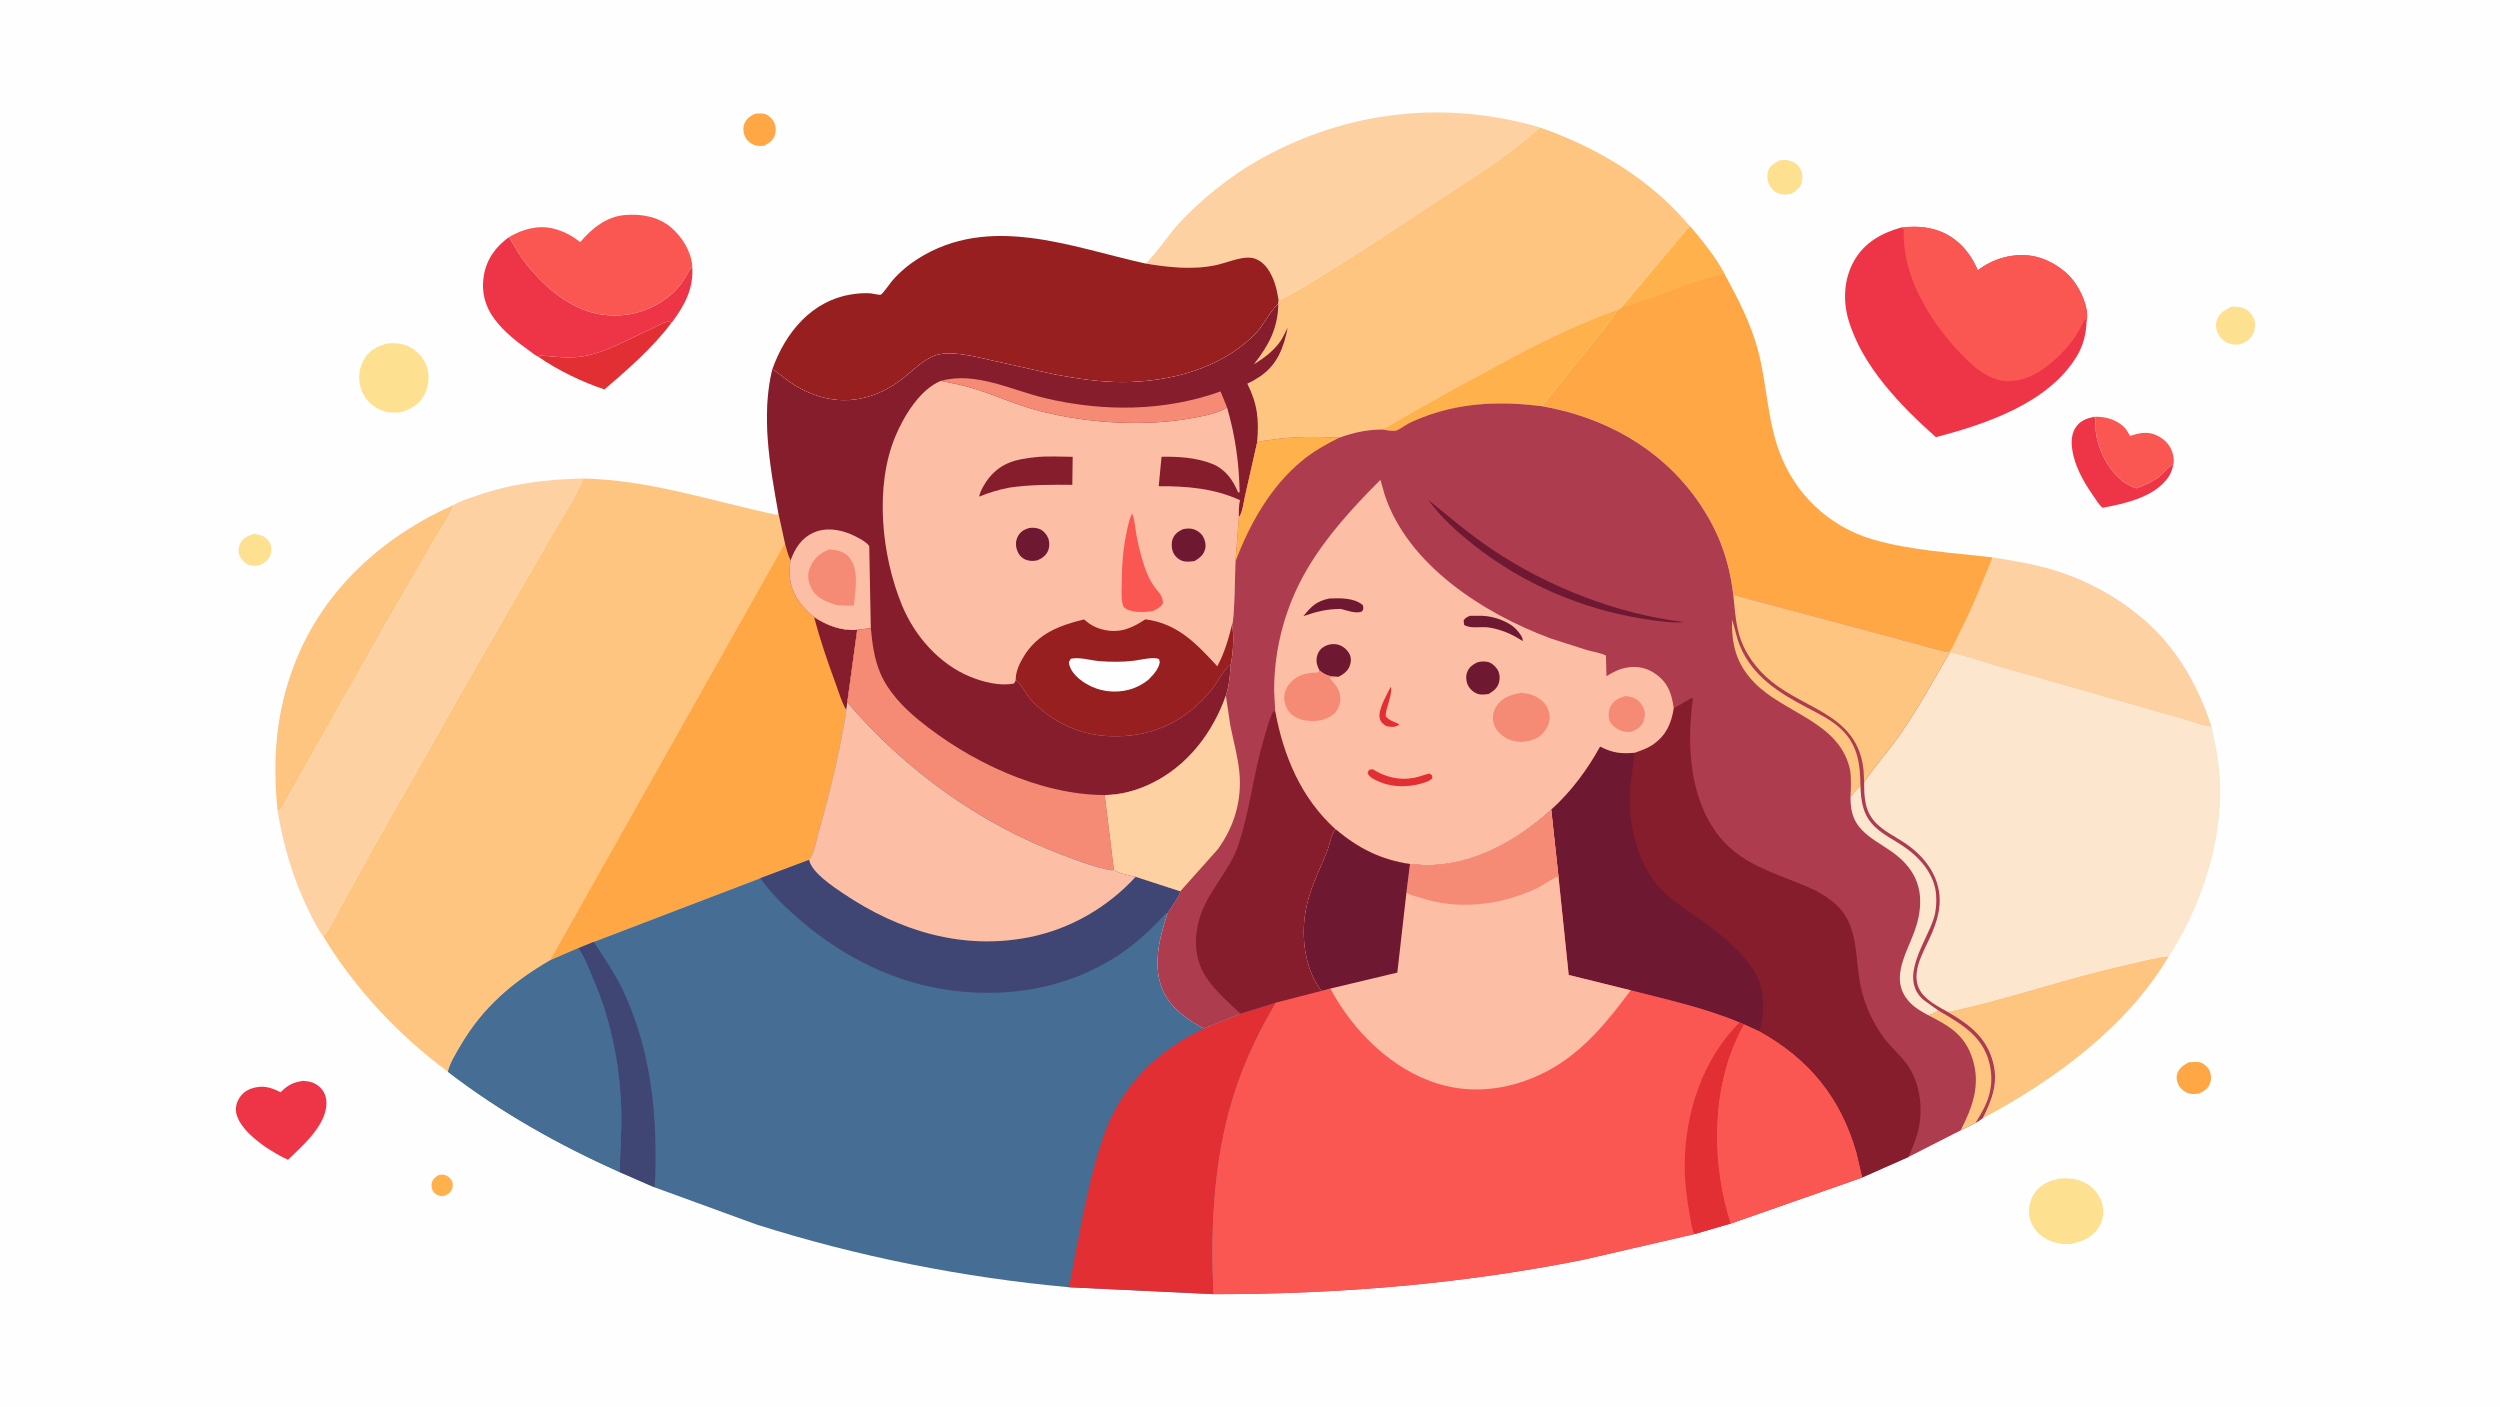 <svg version="1.1" xmlns="http://www.w3.org/2000/svg" style="display: block;" viewBox="0 0 2048 1152" width="1820" height="1024">
<path transform="translate(0,0)" fill="rgb(254,254,254)" d="M -0 -0 L 2048 0 L 2048 1152 L -0 1152 L -0 -0 z"/>
<path transform="translate(0,0)" fill="rgb(255,178,76)" d="M 359.336 962.5 C 360.866 962.191 362.439 961.91 363.987 962.269 C 366.552 962.864 368.763 964.743 370.075 967 C 371.295 969.097 371.176 971.858 370.289 974.051 C 369.108 976.968 367.177 978.01 364.5 979.284 C 363.649 979.551 362.892 979.813 361.984 979.75 C 359.748 979.594 357.005 978.496 355.54 976.778 C 353.869 974.819 353.144 972.011 353.589 969.525 C 354.257 965.797 356.442 964.377 359.336 962.5 z"/>
<path transform="translate(0,0)" fill="rgb(254,224,145)" d="M 207.932 437.199 C 210.807 437.644 213.957 438.051 216.465 439.605 C 218.924 441.129 221.47 444.318 222.023 447.178 C 222.653 450.431 222.204 454.264 220.305 457.007 C 217.524 461.024 214.15 462.564 209.5 463.427 C 207.292 463.391 205.256 463.275 203.239 462.303 C 199.784 460.638 196.79 457.377 195.747 453.628 C 194.952 450.773 195.564 447.064 197.034 444.5 C 199.352 440.454 203.713 438.521 207.932 437.199 z"/>
<path transform="translate(0,0)" fill="rgb(254,167,68)" d="M 617.454 93.5 C 619.635 92.686 623.353 92.599 625.628 93.004 C 628.835 93.576 631.966 96.317 633.619 99.054 C 635.509 102.185 635.954 106.357 634.95 109.866 C 633.459 115.078 630.352 116.764 625.917 119.247 C 623.845 119.465 621.546 119.509 619.5 119.061 C 616.157 118.328 613.024 116.116 611.168 113.252 C 609.169 110.169 608.454 105.808 609.436 102.263 C 610.598 98.063 613.775 95.463 617.454 93.5 z"/>
<path transform="translate(0,0)" fill="rgb(254,167,68)" d="M 1792.94 870.08 C 1796.02 869.949 1800.25 869.365 1803.17 870.432 C 1805.89 871.425 1808.6 874.017 1809.9 876.576 C 1811.43 879.604 1811.67 884.103 1810.48 887.287 C 1808.78 891.825 1805.62 893.666 1801.5 895.7 C 1799.1 896.036 1796.15 896.334 1793.79 895.756 C 1790.36 894.915 1786.79 892.348 1785.01 889.279 C 1783.35 886.402 1782.59 882.982 1783.51 879.741 C 1784.92 874.785 1788.7 872.494 1792.94 870.08 z"/>
<path transform="translate(0,0)" fill="rgb(254,224,145)" d="M 1457.14 131.5 C 1459.44 130.951 1462.38 130.707 1464.71 131.167 C 1468.73 131.959 1472.73 134.294 1474.76 137.916 C 1476.76 141.487 1476.87 146.207 1475.71 150.048 C 1474.42 154.294 1470.84 156.576 1467.21 158.671 C 1464.62 159.166 1460.89 159.424 1458.32 158.791 C 1454.52 157.857 1451.3 154.964 1449.5 151.577 C 1447.67 148.137 1447.28 143.258 1448.6 139.552 C 1450.07 135.427 1453.47 133.441 1457.14 131.5 z"/>
<path transform="translate(0,0)" fill="rgb(254,224,145)" d="M 1828.04 251.028 C 1830.51 250.937 1832.96 251.058 1835.39 251.567 C 1838.92 252.308 1842.59 254.56 1844.55 257.632 L 1845.06 258.5 C 1845.65 259.441 1846.18 260.272 1846.59 261.309 C 1847.88 264.504 1847.43 270.009 1845.91 273 C 1843.09 278.569 1839.68 280.334 1833.98 282.185 C 1831.81 282.16 1829.4 282.206 1827.3 281.63 C 1823.1 280.484 1819.48 277.702 1817.39 273.904 C 1815.38 270.254 1814.68 265.997 1816.09 262 C 1818.01 256.515 1823.03 253.336 1828.04 251.028 z"/>
<path transform="translate(0,0)" fill="rgb(225,47,52)" d="M 441.165 292.23 L 443.073 291.109 C 456.225 292.113 467.806 294.04 481.019 291.111 C 499.08 287.108 516.491 277.035 533.169 269.406 C 536.153 268.041 544.346 263.388 547.207 263.357 C 547.922 263.35 549.389 264.04 550.131 264.272 C 534.462 284.998 514.789 301.999 495.199 318.885 C 477.126 312.951 456.783 303.079 441.165 292.23 z"/>
<path transform="translate(0,0)" fill="rgb(238,53,71)" d="M 1780.43 380.258 C 1779.66 384.083 1778.57 387.414 1776.35 390.666 C 1765.07 407.137 1740.74 412.449 1722.47 415.831 C 1719.53 413.549 1717.33 409.629 1715.2 406.593 C 1708.32 396.749 1701.76 385.777 1698.77 374.021 C 1696.89 366.572 1695.79 357.25 1700.15 350.399 C 1703.84 344.596 1708.79 342.842 1715.21 341.302 L 1716.77 343 C 1715.19 358.179 1721.79 375.067 1731.42 386.76 C 1736.97 393.498 1742 396.858 1750.01 399.902 C 1756.29 397.604 1762.19 395.125 1767.72 391.276 C 1771.34 388.761 1776.94 381.368 1780.43 380.258 z"/>
<path transform="translate(0,0)" fill="rgb(250,87,83)" d="M 1715.21 341.302 C 1724.04 340.849 1733.09 343.279 1739.7 349.396 C 1741.47 351.026 1742.58 352.959 1743.79 355 L 1745 356.983 C 1752.92 354.361 1759.61 352.939 1767.48 356.828 C 1773.24 359.674 1777.71 364.381 1779.66 370.537 C 1780.57 373.445 1781.29 377.286 1780.43 380.258 C 1776.94 381.368 1771.34 388.761 1767.72 391.276 C 1762.19 395.125 1756.29 397.604 1750.01 399.902 C 1742 396.858 1736.97 393.498 1731.42 386.76 C 1721.79 375.067 1715.19 358.179 1716.77 343 L 1715.21 341.302 z"/>
<path transform="translate(0,0)" fill="rgb(254,224,145)" d="M 317.785 281.15 C 324.198 280.808 329.266 280.992 335.136 283.836 C 341.786 287.059 347.449 293.469 349.732 300.541 C 352.231 308.283 351.073 316.739 347.284 323.852 C 342.985 331.925 335.753 335.209 327.466 337.773 C 322.533 337.732 318.311 338.279 313.603 336.409 L 309.587 334.661 C 302.84 331.081 297.706 325.054 295.512 317.709 C 293.147 309.792 294.13 301.324 298.262 294.139 C 302.615 286.572 309.677 283.217 317.785 281.15 z"/>
<path transform="translate(0,0)" fill="rgb(254,224,145)" d="M 1688.17 965.225 C 1696.71 964.946 1703.21 965.532 1710.64 970.344 C 1716.92 974.413 1721.14 980.767 1722.6 988.089 C 1723.82 994.18 1722.27 1000.68 1718.89 1005.83 C 1713.61 1013.85 1705.61 1017 1696.59 1018.86 C 1688.77 1019.52 1681.06 1017.81 1674.37 1013.7 C 1668.55 1010.12 1664.19 1003.99 1662.68 997.335 C 1661.22 990.904 1662.73 983.121 1666.42 977.633 C 1671.78 969.649 1679.15 966.866 1688.17 965.225 z"/>
<path transform="translate(0,0)" fill="rgb(238,53,71)" d="M 248.324 885.279 C 254.159 885.715 258.609 886.86 262.781 891.204 C 266.16 894.721 267.544 899.401 267.414 904.192 C 266.932 921.96 247.933 938.414 235.918 949.961 C 229.321 946.931 223.392 943.347 217.316 939.388 C 208.737 933.217 198.282 924.84 194.407 914.72 C 192.626 910.068 192.874 905.643 195.059 901.155 C 197.258 896.637 201.183 893.192 205.957 891.581 C 215.102 888.496 221.682 890.509 229.898 894.644 C 235.785 888.628 240.008 886.568 248.324 885.279 z"/>
<path transform="translate(0,0)" fill="rgb(238,53,71)" d="M 416.873 194.161 C 420.7 199.822 423.643 205.95 427.649 211.467 C 442.528 231.957 464.466 252.077 490 257.021 C 508.594 260.621 527.877 256.647 543.5 245.996 C 550.957 240.913 556.446 235.157 561.264 227.459 C 563.029 224.639 564.718 220.711 567.078 218.446 C 568.315 236.366 560.694 250.326 550.256 264.216 L 550.131 264.272 C 549.389 264.04 547.922 263.35 547.207 263.357 C 544.346 263.388 536.153 268.041 533.169 269.406 C 516.491 277.035 499.08 287.108 481.019 291.111 C 467.806 294.04 456.225 292.113 443.073 291.109 L 441.165 292.23 C 438.061 290.87 434.748 287.927 431.961 285.944 C 422.219 279.016 412.799 271.349 405.504 261.8 C 397.458 251.268 394.225 239.483 396.252 226.299 C 398.37 212.518 405.802 202.203 416.873 194.161 z"/>
<path transform="translate(0,0)" fill="rgb(250,87,83)" d="M 416.873 194.161 C 427.76 187.671 440.736 183.977 453.332 187.114 C 461.744 189.209 468.52 192.846 475.295 198.213 C 484.905 186.947 496.695 177.245 512.165 175.995 C 525.595 174.91 539.467 177.354 549.949 186.358 C 558.796 193.959 565.858 205.401 567.045 217.192 L 567.078 218.446 C 564.718 220.711 563.029 224.639 561.264 227.459 C 556.446 235.157 550.957 240.913 543.5 245.996 C 527.877 256.647 508.594 260.621 490 257.021 C 464.466 252.077 442.528 231.957 427.649 211.467 C 423.643 205.95 420.7 199.822 416.873 194.161 z"/>
<path transform="translate(0,0)" fill="rgb(254,197,129)" d="M 1595.31 828.598 C 1644.58 818.364 1692.39 801.057 1741.63 790.225 C 1753.1 787.703 1765.06 784.22 1776.74 783.062 C 1742.53 841.228 1682.77 884.779 1624.29 915.934 C 1631.74 901.039 1637.14 887.399 1632.86 870.5 C 1627.51 849.394 1613 838.89 1595.31 828.598 z"/>
<path transform="translate(0,0)" fill="rgb(254,197,129)" d="M 371.851 413.39 C 368.795 422.906 361.04 433.087 356.007 441.85 L 314.473 513.659 L 229.713 663.722 L 227.378 664.073 C 223.265 622.048 225.881 583.846 241.091 544.245 C 264.43 483.481 313.131 439.424 371.851 413.39 z"/>
<path transform="translate(0,0)" fill="rgb(253,209,161)" d="M 1632.31 456.487 C 1649.47 459.257 1666.72 461.976 1683.36 467.129 C 1721.26 478.866 1758.69 502.973 1782.01 535.417 C 1795.36 553.992 1804.57 573.384 1811.67 595.058 C 1808.76 596.376 1796.35 591.418 1792.6 590.405 L 1641.01 547.258 C 1626.46 543.325 1611.78 537.521 1597.02 534.698 L 1596.97 534.017 C 1600.06 530.135 1602.04 524.596 1604.35 520.162 C 1615.16 499.46 1623.55 478.09 1632.31 456.487 z"/>
<path transform="translate(0,0)" fill="rgb(253,209,161)" d="M 938.169 215.7 C 941.563 214.534 959.763 189.512 963.37 185.5 C 982.828 163.858 1008.3 143.443 1033.88 129.355 C 1104.42 90.505 1183.95 81.604 1261.36 104.223 C 1248.67 116.055 1234.12 126.333 1220.11 136.542 L 1115.97 204.99 C 1093.59 218.906 1070.94 234.164 1047.53 246.177 C 1046.03 236.812 1044.01 227.918 1038.47 220.002 C 1035.13 215.245 1030.08 211.352 1024.14 210.917 C 1015.39 210.276 1004.44 215.339 995.67 217.14 C 976.773 221.02 957 218.852 938.169 215.7 z"/>
<path transform="translate(0,0)" fill="rgb(238,53,71)" d="M 1557.26 186.29 C 1573.17 184.322 1588.94 186.37 1601.98 196.599 C 1610.34 203.153 1616.09 211.657 1620.23 221.311 C 1632.28 211.979 1647.75 207.394 1663 209.27 C 1675.89 210.855 1690.18 219.049 1698.19 229.372 C 1704.57 237.61 1710.74 250.75 1709.69 261.465 C 1709.62 262.146 1709.56 262.235 1709.35 262.789 C 1709.13 272.596 1706.59 282.884 1701.51 291.388 C 1678.44 330.014 1626.79 347.324 1585.85 357.976 C 1556.77 332.024 1525.25 299.735 1514.15 261.459 C 1509.61 245.808 1510.63 228.264 1518.64 213.913 C 1527.07 198.784 1541.19 190.802 1557.26 186.29 z"/>
<path transform="translate(0,0)" fill="rgb(250,87,83)" d="M 1557.26 186.29 C 1573.17 184.322 1588.94 186.37 1601.98 196.599 C 1610.34 203.153 1616.09 211.657 1620.23 221.311 C 1632.28 211.979 1647.75 207.394 1663 209.27 C 1675.89 210.855 1690.18 219.049 1698.19 229.372 C 1704.57 237.61 1710.74 250.75 1709.69 261.465 C 1709.62 262.146 1709.56 262.235 1709.35 262.789 L 1708.61 261.639 C 1706.9 262.176 1706.65 263.875 1705.88 265.442 C 1700.92 275.491 1694.01 284.582 1685.84 292.242 C 1674.29 303.066 1660.32 312.693 1643.86 312.057 C 1627.46 311.423 1613.58 297.689 1603.14 286.251 C 1579.32 260.152 1557.95 224.516 1559.63 188.061 L 1557.26 186.29 z"/>
<path transform="translate(0,0)" fill="rgb(253,209,161)" d="M 371.851 413.39 C 377.402 410.095 384.342 408.063 390.457 405.923 C 418.74 396.028 448.026 392.378 477.844 391.859 C 470.801 408.761 459.407 425.454 450.293 441.437 L 385.991 553 L 302.901 699.578 L 278.352 744.157 C 274.437 751.291 270.361 760.98 264.837 766.92 C 260.249 761.172 256.379 752.89 253.094 746.277 C 240.123 720.161 232.229 692.762 227.378 664.073 L 229.713 663.722 L 314.473 513.659 L 356.007 441.85 C 361.04 433.087 368.795 422.906 371.851 413.39 z"/>
<path transform="translate(0,0)" fill="rgb(152,31,32)" d="M 632.663 302.395 C 643.57 271.915 665.277 245.495 699.086 240.801 C 703.614 240.172 708.604 239.799 713.17 240.156 C 714.905 240.292 720.257 241.641 721.507 241.29 C 722.91 240.897 729.409 231.574 730.851 229.904 C 736.854 222.949 744.018 216.886 751.766 211.962 C 810.465 174.663 876.882 202.121 938.169 215.7 C 957 218.852 976.773 221.02 995.67 217.14 C 1004.44 215.339 1015.39 210.276 1024.14 210.917 C 1030.08 211.352 1035.13 215.245 1038.47 220.002 C 1044.01 227.918 1046.03 236.812 1047.53 246.177 L 1047.25 248.731 L 1046.65 249.304 C 1039.38 256.372 1035.25 266.418 1027.88 273.851 C 1000.13 301.84 958.064 312.875 919.645 312.902 C 900.63 312.915 882.466 310.111 863.833 306.581 L 813.709 295.419 C 800.399 292.457 777.425 285.989 764.5 291.682 L 763.854 291.961 C 755.245 295.761 747.257 303.942 739.87 309.729 C 718.152 326.743 692.747 332.839 666.516 323.053 C 659.4 320.398 652.549 316.801 646.361 312.404 C 641.825 309.182 637.485 305.086 632.663 302.395 z"/>
<path transform="translate(0,0)" fill="rgb(254,167,68)" d="M 1328.25 251.869 L 1384.32 185.114 C 1394.63 197.413 1405.23 210.199 1412.79 224.425 C 1423.7 244.397 1434.34 264.818 1440.19 286.941 C 1446.2 309.701 1447.43 333.409 1453.34 356.209 C 1459.14 378.602 1469.85 398.199 1486.55 414.267 C 1499.63 426.854 1516.13 436.457 1533.59 441.577 C 1565.63 450.971 1599.32 452.554 1632.31 456.487 C 1623.55 478.09 1615.16 499.46 1604.35 520.162 C 1602.04 524.596 1600.06 530.135 1596.97 534.017 C 1591.62 533.616 1585.47 531.514 1580.25 530.164 L 1547.89 521.428 L 1419.92 487.175 C 1416.52 458.03 1407.28 433.368 1390.21 409.307 C 1359.88 366.574 1313.91 341.349 1262.89 332.558 L 1302.12 283.856 C 1309.8 274.139 1318.72 264.384 1325.06 253.766 L 1328.25 251.869 z"/>
<path transform="translate(0,0)" fill="rgb(255,178,76)" d="M 1328.25 251.869 L 1384.32 185.114 C 1394.63 197.413 1405.23 210.199 1412.79 224.425 C 1383.6 230.068 1356.79 244.33 1328.25 251.869 z"/>
<path transform="translate(0,0)" fill="rgb(254,197,129)" d="M 1261.36 104.223 C 1308.54 120.681 1351.8 146.554 1384.32 185.114 L 1328.25 251.869 L 1325.06 253.766 C 1318.72 264.384 1309.8 274.139 1302.12 283.856 L 1262.89 332.558 C 1231.26 328.599 1200.09 329.329 1169.71 340.09 C 1164.38 341.98 1158.93 344.151 1153.89 346.723 C 1150.98 348.208 1145.52 352.488 1142.61 352.764 C 1138.95 353.113 1134.29 351.639 1130.37 351.68 C 1118.34 352.13 1108.66 354.231 1097.36 358.305 C 1078.62 357.622 1060.15 357.208 1041.55 360.1 C 1038.07 360.641 1033.02 360.924 1029.86 362.283 C 1031.41 343.614 1030.27 331.005 1021.81 314.139 C 1025.41 312.534 1028.81 310.575 1032.08 308.367 C 1046.5 298.631 1051.69 284.485 1054.91 268.202 C 1052.8 271.977 1051.1 276.304 1048.61 279.802 C 1043.07 287.603 1035.2 293.331 1027.18 298.334 C 1039.4 282.581 1046.78 269.261 1047.25 248.731 L 1047.53 246.177 C 1070.94 234.164 1093.59 218.906 1115.97 204.99 L 1220.11 136.542 C 1234.12 126.333 1248.67 116.055 1261.36 104.223 z"/>
<path transform="translate(0,0)" fill="rgb(255,178,76)" d="M 1130.37 351.68 C 1136.42 350.635 1143.74 345.303 1149.08 342.296 L 1187.02 320.953 L 1241.83 291.288 C 1268.64 277.257 1296.51 263.884 1325.06 253.766 C 1318.72 264.384 1309.8 274.139 1302.12 283.856 L 1262.89 332.558 C 1231.26 328.599 1200.09 329.329 1169.71 340.09 C 1164.38 341.98 1158.93 344.151 1153.89 346.723 C 1150.98 348.208 1145.52 352.488 1142.61 352.764 C 1138.95 353.113 1134.29 351.639 1130.37 351.68 z"/>
<path transform="translate(0,0)" fill="rgb(252,230,205)" d="M 1597.02 534.698 C 1611.78 537.521 1626.46 543.325 1641.01 547.258 L 1792.6 590.405 C 1796.35 591.418 1808.76 596.376 1811.67 595.058 C 1815.54 611.519 1818.43 627.508 1818.79 644.5 C 1819.76 689.978 1803.87 739.47 1780.09 777.965 C 1779.56 778.832 1777.27 782.922 1776.74 783.062 C 1765.06 784.22 1753.1 787.703 1741.63 790.225 C 1692.39 801.057 1644.58 818.364 1595.31 828.598 C 1589.14 825.291 1582.18 821.523 1577.15 816.603 C 1560.98 800.82 1576.25 779.858 1582.95 763.564 C 1586.48 755.001 1589.13 746.365 1589.03 737.01 C 1588.79 716.666 1575.75 700.322 1559.28 689.667 C 1551.78 684.817 1543.54 680.779 1537.15 674.393 C 1527.53 664.783 1527.14 653.335 1527.13 640.653 C 1536.07 627.094 1547.27 614.95 1556.58 601.501 C 1571.57 579.846 1583.8 557.387 1597.02 534.698 z"/>
<path transform="translate(0,0)" fill="rgb(254,197,129)" d="M 477.844 391.859 C 532.554 392.987 583.431 410.511 636.463 421.678 L 637.638 420.2 L 643.036 445.054 C 644.364 449.612 645.411 454.714 647.631 458.917 C 645.492 470.978 647.278 482.264 654.473 492.391 C 658.14 497.553 661.972 501.329 666.857 505.308 C 677.478 512.255 689.28 516.809 702.229 515.776 L 694.072 575.411 L 693.533 580.509 C 688.18 614.938 680.04 648.636 670.48 682.121 C 668.772 688.104 666.824 699.629 662.864 704.254 L 622.834 719.309 L 486.416 771.447 L 473.787 776.613 L 450.66 786.603 C 419.858 804.525 395.632 825.246 377.447 856.318 C 373.851 862.463 369.278 869.712 367.355 876.603 L 367.036 877.904 C 327.009 848.409 290.417 809.482 264.837 766.92 C 270.361 760.98 274.437 751.291 278.352 744.157 L 302.901 699.578 L 385.991 553 L 450.293 441.437 C 459.407 425.454 470.801 408.761 477.844 391.859 z"/>
<path transform="translate(0,0)" fill="rgb(254,167,68)" d="M 643.036 445.054 C 644.364 449.612 645.411 454.714 647.631 458.917 C 645.492 470.978 647.278 482.264 654.473 492.391 C 658.14 497.553 661.972 501.329 666.857 505.308 C 677.478 512.255 689.28 516.809 702.229 515.776 L 694.072 575.411 L 693.533 580.509 C 688.18 614.938 680.04 648.636 670.48 682.121 C 668.772 688.104 666.824 699.629 662.864 704.254 L 622.834 719.309 L 486.416 771.447 L 473.787 776.613 L 450.66 786.603 L 643.036 445.054 z"/>
<path transform="translate(0,0)" fill="rgb(134,29,45)" d="M 666.857 505.308 C 677.478 512.255 689.28 516.809 702.229 515.776 L 694.072 575.411 L 693.533 580.509 L 692.588 580.416 C 689.1 573.914 686.974 566.31 684.407 559.394 C 677.798 541.594 671.769 523.657 666.857 505.308 z"/>
<path transform="translate(0,0)" fill="rgb(252,191,165)" d="M 1047.25 248.731 C 1046.78 269.261 1039.4 282.581 1027.18 298.334 C 1035.2 293.331 1043.07 287.603 1048.61 279.802 C 1051.1 276.304 1052.8 271.977 1054.91 268.202 C 1051.69 284.485 1046.5 298.631 1032.08 308.367 C 1028.81 310.575 1025.41 312.534 1021.81 314.139 C 1030.27 331.005 1031.41 343.614 1029.86 362.283 L 1019.77 406.943 C 1018.92 410.691 1017.66 420.938 1014.86 423.426 L 1012.08 459.871 C 1011.77 466.517 1011.33 508.831 1009.25 511.635 C 1011.12 520.698 1010.09 534.425 1008.39 543.569 L 1008.31 543.641 C 1007.69 552.204 1006.97 561.606 1004.24 569.764 C 993.447 600.38 972.724 627.462 943 641.778 C 931.192 647.466 918.195 651.114 905.033 651.179 L 912.472 712.109 L 910.904 712.909 C 897.575 710.769 883.241 705.152 870.597 700.406 C 802.018 674.664 741.697 630.782 694.072 575.411 L 702.229 515.776 C 689.28 516.809 677.478 512.255 666.857 505.308 C 661.972 501.329 658.14 497.553 654.473 492.391 C 647.278 482.264 645.492 470.978 647.631 458.917 C 645.411 454.714 644.364 449.612 643.036 445.054 L 637.638 420.2 C 630.783 381.819 623.344 340.854 632.663 302.395 C 637.485 305.086 641.825 309.182 646.361 312.404 C 652.549 316.801 659.4 320.398 666.516 323.053 C 692.747 332.839 718.152 326.743 739.87 309.729 C 747.257 303.942 755.245 295.761 763.854 291.961 L 764.5 291.682 C 777.425 285.989 800.399 292.457 813.709 295.419 L 863.833 306.581 C 882.466 310.111 900.63 312.915 919.645 312.902 C 958.064 312.875 1000.13 301.84 1027.88 273.851 C 1035.25 266.418 1039.38 256.372 1046.65 249.304 L 1047.25 248.731 z"/>
<path transform="translate(0,0)" fill="rgb(110,25,49)" d="M 842.692 432.5 C 845.523 431.91 848.78 432.152 851.5 433.19 C 854.551 434.353 857.311 437.438 858.551 440.408 C 859.937 443.728 859.904 448.17 858.386 451.446 C 856.646 455.201 853.246 457.568 849.5 458.976 C 846.2 459.598 842.592 459.533 839.535 458.027 C 836.227 456.396 834.113 453.607 833.019 450.117 C 831.858 446.413 832.039 442.548 833.922 439.103 C 835.895 435.494 838.88 433.66 842.692 432.5 z"/>
<path transform="translate(0,0)" fill="rgb(110,25,49)" d="M 968.775 433.5 C 970.905 432.842 973.771 432.671 976 433.004 C 979.466 433.523 983.158 435.831 985.099 438.746 C 987.055 441.682 988.14 445.928 987.292 449.419 C 986.044 454.549 982.806 456.92 978.549 459.5 C 975.889 459.859 972.453 460.231 969.825 459.673 C 966.577 458.983 963.328 456.47 961.691 453.611 C 959.793 450.297 959.323 445.311 960.568 441.697 C 962.027 437.46 964.915 435.368 968.775 433.5 z"/>
<path transform="translate(0,0)" fill="rgb(250,87,83)" d="M 927.433 420.5 C 929.679 425.552 929.955 432.995 931.006 438.5 C 932.758 447.679 935.115 457.238 938.287 466.035 C 939.976 470.721 942.014 475.09 944.779 479.246 C 948.256 484.473 952.76 487.362 952.746 494 C 950.674 497.479 948.05 498.631 944.535 500.348 C 938.179 501.518 928.888 501.875 923 498.901 C 921.73 498.26 920.462 497.357 920.008 495.981 C 918.296 490.801 918.87 484.386 918.887 478.946 C 918.932 464.356 919.884 449.951 922.969 435.656 C 924.048 430.657 925.032 425.053 927.433 420.5 z"/>
<path transform="translate(0,0)" fill="rgb(134,29,45)" d="M 848.314 374.387 C 858.195 373.288 868.776 374.053 878.739 374.076 L 878.444 397.042 C 861.109 396.881 844.242 396.82 827.032 399.29 C 818.195 400.927 810.45 403.352 802.132 406.696 C 802.779 402.261 807.262 394.919 810.041 391.49 C 820.462 378.632 832.689 375.989 848.314 374.387 z"/>
<path transform="translate(0,0)" fill="rgb(152,31,32)" d="M 832.073 557.125 C 831.781 550.404 835.376 542.913 838.812 537.354 C 850.265 518.828 867.931 512.175 888.052 507.302 C 893.609 512.073 898.225 514.602 905.467 516.04 C 918.211 518.57 927.932 514.056 938.25 507.229 C 964.595 510.518 980.229 527.248 997.214 545.679 C 1003.08 534.74 1006.3 523.591 1009.25 511.635 C 1011.12 520.698 1010.09 534.425 1008.39 543.569 L 1008.31 543.641 L 1007.76 544.1 C 1001.49 549.673 997.721 558.562 992.363 565.12 C 970.841 591.463 942.702 604.379 908.623 602.931 C 883.261 601.853 860.411 590.665 843.5 571.937 C 840.388 568.49 835.799 558.687 832.073 557.125 z"/>
<path transform="translate(0,0)" fill="rgb(254,254,254)" d="M 877.28 539.5 C 884.514 537.95 893.269 540.863 900.699 541.456 C 909.962 542.195 919.617 542.232 928.857 541.139 C 934.011 540.529 945.325 537.591 949.5 539.837 L 950.09 542.5 C 948.984 548.368 944.79 552.53 940.795 556.681 C 936.256 560.436 930.671 563.339 924.967 564.842 C 913.04 567.983 900.43 566.391 889.803 559.986 C 883.654 556.279 877.559 551.073 875.777 543.846 C 875.301 541.913 876.294 541.142 877.28 539.5 z"/>
<path transform="translate(0,0)" fill="rgb(134,29,45)" d="M 1047.25 248.731 C 1046.78 269.261 1039.4 282.581 1027.18 298.334 C 1035.2 293.331 1043.07 287.603 1048.61 279.802 C 1051.1 276.304 1052.8 271.977 1054.91 268.202 C 1051.69 284.485 1046.5 298.631 1032.08 308.367 C 1028.81 310.575 1025.41 312.534 1021.81 314.139 C 1030.27 331.005 1031.41 343.614 1029.86 362.283 L 1019.77 406.943 C 1018.92 410.691 1017.66 420.938 1014.86 423.426 C 1014.88 418.84 1014.63 414.116 1015.91 409.672 C 994.695 399.868 972.242 398.035 949.215 398.175 L 951.537 373.991 C 965.419 373.885 980.073 374.624 993.086 379.884 C 1003.9 384.253 1010 393.018 1014.35 403.436 L 1015.5 402.927 C 1015.05 378.786 1011.91 356.779 1005.2 333.629 C 997.737 338.294 987.906 340.163 979.37 341.833 C 938.538 349.823 890.816 346.74 850.605 336.238 C 833.269 331.71 817.147 324.438 800.197 318.896 C 790.566 315.747 780.652 313.863 770.734 311.884 C 753.607 318.856 740.433 340.757 733.535 357.197 C 716.218 398.467 722.15 455.166 738.993 495.9 C 749.352 520.954 769.415 543.858 794.811 554.249 C 805.4 558.582 819.402 562.216 830.79 559.719 L 832.073 557.125 C 835.799 558.687 840.388 568.49 843.5 571.937 C 860.411 590.665 883.261 601.853 908.623 602.931 C 942.702 604.379 970.841 591.463 992.363 565.12 C 997.721 558.562 1001.49 549.673 1007.76 544.1 L 1008.31 543.641 C 1007.69 552.204 1006.97 561.606 1004.24 569.764 C 993.447 600.38 972.724 627.462 943 641.778 C 931.192 647.466 918.195 651.114 905.033 651.179 L 912.472 712.109 L 910.904 712.909 C 897.575 710.769 883.241 705.152 870.597 700.406 C 802.018 674.664 741.697 630.782 694.072 575.411 L 702.229 515.776 C 689.28 516.809 677.478 512.255 666.857 505.308 C 661.972 501.329 658.14 497.553 654.473 492.391 C 647.278 482.264 645.492 470.978 647.631 458.917 C 645.411 454.714 644.364 449.612 643.036 445.054 L 637.638 420.2 C 630.783 381.819 623.344 340.854 632.663 302.395 C 637.485 305.086 641.825 309.182 646.361 312.404 C 652.549 316.801 659.4 320.398 666.516 323.053 C 692.747 332.839 718.152 326.743 739.87 309.729 C 747.257 303.942 755.245 295.761 763.854 291.961 L 764.5 291.682 C 777.425 285.989 800.399 292.457 813.709 295.419 L 863.833 306.581 C 882.466 310.111 900.63 312.915 919.645 312.902 C 958.064 312.875 1000.13 301.84 1027.88 273.851 C 1035.25 266.418 1039.38 256.372 1046.65 249.304 L 1047.25 248.731 z"/>
<path transform="translate(0,0)" fill="rgb(245,138,117)" d="M 770.734 311.884 C 799.525 303.918 828.845 319.629 856.484 326.109 C 903.947 337.238 953.8 337.034 999.904 320.524 L 1005.2 333.629 C 997.737 338.294 987.906 340.163 979.37 341.833 C 938.538 349.823 890.816 346.74 850.605 336.238 C 833.269 331.71 817.147 324.438 800.197 318.896 C 790.566 315.747 780.652 313.863 770.734 311.884 z"/>
<path transform="translate(0,0)" fill="rgb(252,191,165)" d="M 647.631 458.917 C 651.572 448.596 656.388 440.65 667 435.969 C 676.062 431.971 687.006 433.463 695.968 437.06 C 699.826 438.609 710.018 443.52 712.08 447.232 L 713.363 514.468 L 702.229 515.776 C 689.28 516.809 677.478 512.255 666.857 505.308 C 661.972 501.329 658.14 497.553 654.473 492.391 C 647.278 482.264 645.492 470.978 647.631 458.917 z"/>
<path transform="translate(0,0)" fill="rgb(245,138,117)" d="M 679.042 450.035 C 684.85 450.16 691.321 451.526 695.356 456.113 C 704.229 466.199 700.611 483.518 699.555 495.884 C 694.679 496.239 689.843 495.843 684.976 495.531 L 678.564 493.203 C 672.316 490.737 666.83 487.044 664.142 480.662 C 661.811 475.128 661.24 470.287 663.64 464.618 C 666.783 457.195 671.608 453.011 679.042 450.035 z"/>
<path transform="translate(0,0)" fill="rgb(245,138,117)" d="M 713.363 514.468 C 714.654 527.32 716.113 539.419 721.215 551.438 C 727.593 566.463 740.101 579.489 752.553 589.673 C 793.646 623.283 851.13 650.963 905.033 651.179 L 912.472 712.109 L 910.904 712.909 C 897.575 710.769 883.241 705.152 870.597 700.406 C 802.018 674.664 741.697 630.782 694.072 575.411 L 702.229 515.776 L 713.363 514.468 z"/>
<path transform="translate(0,0)" fill="rgb(70,109,148)" d="M 694.072 575.411 C 741.697 630.782 802.018 674.664 870.597 700.406 C 883.241 705.152 897.575 710.769 910.904 712.909 L 912.472 712.109 C 916.073 715.561 925.415 716.89 930.353 718.121 L 966.892 729.995 C 965.486 735.372 959.198 742.94 956.441 748.14 C 949.684 767.95 943.565 792.42 953.17 812.339 C 960.004 826.513 972.796 835.11 986.145 842.468 L 1016.21 830.325 L 1045.27 821.262 C 1028.56 848.946 1015.01 879.273 1006.68 910.592 C 993.74 959.318 991.79 1009.9 994.064 1060.03 L 875.513 1054.36 C 789.192 1046.5 702.149 1029.17 619.588 1002.94 L 536.172 972.505 L 507.639 960.064 C 458.192 937.967 410.007 911.02 367.036 877.904 L 367.355 876.603 C 369.278 869.712 373.851 862.463 377.447 856.318 C 395.632 825.246 419.858 804.525 450.66 786.603 L 473.787 776.613 L 486.416 771.447 L 622.834 719.309 L 662.864 704.254 C 666.824 699.629 668.772 688.104 670.48 682.121 C 680.04 648.636 688.18 614.938 693.533 580.509 L 694.072 575.411 z"/>
<path transform="translate(0,0)" fill="rgb(63,70,116)" d="M 486.416 771.447 C 494.68 784.242 503.448 796.881 510.061 810.634 C 529.017 850.061 536.654 896.208 536.931 939.62 C 537 950.545 537.208 961.618 536.172 972.505 L 507.639 960.064 C 508.039 943.308 509.356 926.634 508.937 909.854 C 508.034 873.64 500.454 835.292 486.01 802 C 482.367 793.604 478.996 784.116 473.787 776.613 L 486.416 771.447 z"/>
<path transform="translate(0,0)" fill="rgb(63,70,116)" d="M 662.864 704.254 C 664.916 714.592 682.374 726.098 691.014 731.905 C 736.687 762.607 788.708 778.549 843.655 767.5 C 876.96 760.803 907.435 743.053 930.353 718.121 L 966.892 729.995 C 965.486 735.372 959.198 742.94 956.441 748.14 L 955.535 747.642 C 944.752 759.493 933.499 770.315 920.354 779.515 C 876.13 810.469 821.834 818.937 769.4 809.671 C 725.697 801.948 684.379 779.629 651.484 750.129 C 641.074 740.794 630.87 730.811 622.834 719.309 L 662.864 704.254 z"/>
<path transform="translate(0,0)" fill="rgb(70,109,148)" d="M 450.66 786.603 L 473.787 776.613 C 478.996 784.116 482.367 793.604 486.01 802 C 500.454 835.292 508.034 873.64 508.937 909.854 C 509.356 926.634 508.039 943.308 507.639 960.064 C 458.192 937.967 410.007 911.02 367.036 877.904 L 367.355 876.603 C 369.278 869.712 373.851 862.463 377.447 856.318 C 395.632 825.246 419.858 804.525 450.66 786.603 z"/>
<path transform="translate(0,0)" fill="rgb(225,47,52)" d="M 1016.21 830.325 L 1045.27 821.262 C 1028.56 848.946 1015.01 879.273 1006.68 910.592 C 993.74 959.318 991.79 1009.9 994.064 1060.03 L 875.513 1054.36 C 877.917 1044.85 879.275 1035.07 881.201 1025.45 C 887.549 993.737 893.327 960.8 904.125 930.277 C 918.625 889.292 947.216 861.054 986.145 842.468 L 1016.21 830.325 z"/>
<path transform="translate(0,0)" fill="rgb(252,191,165)" d="M 694.072 575.411 C 741.697 630.782 802.018 674.664 870.597 700.406 C 883.241 705.152 897.575 710.769 910.904 712.909 L 912.472 712.109 C 916.073 715.561 925.415 716.89 930.353 718.121 C 907.435 743.053 876.96 760.803 843.655 767.5 C 788.708 778.549 736.687 762.607 691.014 731.905 C 682.374 726.098 664.916 714.592 662.864 704.254 C 666.824 699.629 668.772 688.104 670.48 682.121 C 680.04 648.636 688.18 614.938 693.533 580.509 L 694.072 575.411 z"/>
<path transform="translate(0,0)" fill="rgb(174,60,79)" d="M 1130.37 351.68 C 1134.29 351.639 1138.95 353.113 1142.61 352.764 C 1145.52 352.488 1150.98 348.208 1153.89 346.723 C 1158.93 344.151 1164.38 341.98 1169.71 340.09 C 1200.09 329.329 1231.26 328.599 1262.89 332.558 C 1313.91 341.349 1359.88 366.574 1390.21 409.307 C 1407.28 433.368 1416.52 458.03 1419.92 487.175 L 1547.89 521.428 L 1580.25 530.164 C 1585.47 531.514 1591.62 533.616 1596.97 534.017 L 1597.02 534.698 C 1583.8 557.387 1571.57 579.846 1556.58 601.501 C 1547.27 614.95 1536.07 627.094 1527.13 640.653 C 1527.14 653.335 1527.53 664.783 1537.15 674.393 C 1543.54 680.779 1551.78 684.817 1559.28 689.667 C 1575.75 700.322 1588.79 716.666 1589.03 737.01 C 1589.13 746.365 1586.48 755.001 1582.95 763.564 C 1576.25 779.858 1560.98 800.82 1577.15 816.603 C 1582.18 821.523 1589.14 825.291 1595.31 828.598 C 1613 838.89 1627.51 849.394 1632.86 870.5 C 1637.14 887.399 1631.74 901.039 1624.29 915.934 C 1622.4 917.301 1620.53 918.848 1618.37 919.773 L 1606.13 925.881 L 1563.35 947.665 L 1525.4 964.473 L 1417.88 1002.13 L 1387.88 1010.84 L 1296.5 1031.92 C 1196.36 1051.9 1096.04 1060.05 994.064 1060.03 C 991.79 1009.9 993.74 959.318 1006.68 910.592 C 1015.01 879.273 1028.56 848.946 1045.27 821.262 L 1016.21 830.325 L 986.145 842.468 C 972.796 835.11 960.004 826.513 953.17 812.339 C 943.565 792.42 949.684 767.95 956.441 748.14 C 959.198 742.94 965.486 735.372 966.892 729.995 L 930.353 718.121 C 925.415 716.89 916.073 715.561 912.472 712.109 L 905.033 651.179 C 918.195 651.114 931.192 647.466 943 641.778 C 972.724 627.462 993.447 600.38 1004.24 569.764 C 1006.97 561.606 1007.69 552.204 1008.31 543.641 L 1008.39 543.569 C 1010.09 534.425 1011.12 520.698 1009.25 511.635 C 1011.33 508.831 1011.77 466.517 1012.08 459.871 L 1014.86 423.426 C 1017.66 420.938 1018.92 410.691 1019.77 406.943 L 1029.86 362.283 C 1033.02 360.924 1038.07 360.641 1041.55 360.1 C 1060.15 357.208 1078.62 357.622 1097.36 358.305 C 1108.66 354.231 1118.34 352.13 1130.37 351.68 z"/>
<path transform="translate(0,0)" fill="rgb(254,197,129)" d="M 1588.11 827.825 C 1606.19 838.442 1623.95 848.186 1629.58 870.276 C 1633.44 885.424 1630.65 899.217 1622.63 912.517 L 1618.37 919.773 L 1606.13 925.881 C 1615.75 907.163 1622.65 888.818 1616 867.595 C 1609.78 847.722 1597.18 840.576 1579.86 831.623 C 1582.87 830.593 1585.39 829.535 1588.11 827.825 z"/>
<path transform="translate(0,0)" fill="rgb(110,25,49)" d="M 1170.14 409.47 C 1187.2 423.273 1203.52 437.237 1221.77 449.566 C 1267.64 480.55 1324.95 502.989 1380.08 509.5 C 1369.16 510.418 1356.99 508.533 1346.18 506.812 C 1295.66 498.771 1247.56 478.147 1207.36 446.405 C 1193.41 435.395 1180.63 423.936 1170.14 409.47 z"/>
<path transform="translate(0,0)" fill="rgb(254,197,129)" d="M 1515.92 652.859 L 1516.23 644.716 C 1516.3 639.332 1516.42 633.622 1515.07 628.381 C 1505.45 590.925 1461.16 583.882 1437.14 559.047 C 1422.39 543.798 1418.47 528.089 1418.82 507.513 C 1421.33 514.457 1422.41 521.74 1425.22 528.625 C 1435.55 553.93 1457.6 567.706 1480.84 579.805 C 1490.44 584.806 1500.93 589.974 1508.77 597.627 C 1521.92 610.482 1523.91 625.962 1524.08 643.363 C 1521.27 646.415 1518.25 649.42 1515.92 652.859 z"/>
<path transform="translate(0,0)" fill="rgb(252,230,205)" d="M 1524.08 643.363 C 1524.46 656.776 1526.14 668.215 1536.61 677.842 C 1543.05 683.766 1551.18 687.75 1558.43 692.578 C 1572.55 701.981 1585.22 716.058 1586.12 733.79 C 1586.44 739.965 1586.01 746.196 1584.16 752.122 C 1578.09 771.617 1555.13 800.743 1575.61 818.888 L 1588.11 827.825 C 1585.39 829.535 1582.87 830.593 1579.86 831.623 C 1574.86 828.98 1569.48 825.953 1565.45 821.959 C 1547.01 803.706 1561.12 782.513 1568.33 762.861 C 1571.16 755.17 1573.01 746.648 1573.02 738.441 C 1573.03 720.034 1563.57 707.108 1548.82 696.914 C 1541.05 691.539 1532.22 686.866 1525.57 680.092 C 1517.82 672.206 1515.89 663.552 1515.92 652.859 C 1518.25 649.42 1521.27 646.415 1524.08 643.363 z"/>
<path transform="translate(0,0)" fill="rgb(255,178,76)" d="M 1029.86 362.283 C 1033.02 360.924 1038.07 360.641 1041.55 360.1 C 1060.15 357.208 1078.62 357.622 1097.36 358.305 C 1086.52 363.661 1075.88 369.661 1066.52 377.379 C 1040.82 398.558 1023.67 429.122 1012.08 459.871 L 1014.86 423.426 C 1017.66 420.938 1018.92 410.691 1019.77 406.943 L 1029.86 362.283 z"/>
<path transform="translate(0,0)" fill="rgb(253,209,161)" d="M 1004.24 569.764 L 1007.84 593.888 C 1010.35 606.499 1013.91 619.087 1015.24 631.893 C 1017.64 654.966 1011.21 677.01 997.569 695.659 L 966.892 729.995 L 930.353 718.121 C 925.415 716.89 916.073 715.561 912.472 712.109 L 905.033 651.179 C 918.195 651.114 931.192 647.466 943 641.778 C 972.724 627.462 993.447 600.38 1004.24 569.764 z"/>
<path transform="translate(0,0)" fill="rgb(254,197,129)" d="M 1419.92 487.175 L 1547.89 521.428 L 1580.25 530.164 C 1585.47 531.514 1591.62 533.616 1596.97 534.017 L 1597.02 534.698 C 1583.8 557.387 1571.57 579.846 1556.58 601.501 C 1547.27 614.95 1536.07 627.094 1527.13 640.653 L 1526.6 630.57 C 1521.74 585.608 1480.33 581.831 1451.09 558.055 C 1438.76 548.03 1428.74 534.379 1424.48 518.912 C 1421.68 508.773 1421.03 497.608 1419.92 487.175 z"/>
<path transform="translate(0,0)" fill="rgb(134,29,45)" d="M 1016.21 830.325 C 1003.58 818.174 986.784 804.542 981.84 787.101 C 978.719 776.093 979.185 764.576 982.246 753.504 C 988.692 730.184 1007.01 714.488 1014.52 691.91 C 1023.9 663.746 1026.81 633.84 1035.28 605.298 C 1037.35 598.329 1039.2 590.825 1042.24 584.239 C 1042.95 582.7 1043.08 582.87 1044.66 582.288 C 1051.51 619.254 1065.74 653.561 1094.19 679.265 C 1091 681.78 1089.24 691.797 1087.64 696.052 C 1083.26 707.675 1077.4 718.786 1073.58 730.605 C 1071.38 737.429 1069.61 744.482 1068.76 751.613 C 1066.4 771.556 1069.94 795.4 1082.61 811.648 L 1045.27 821.262 L 1016.21 830.325 z"/>
<path transform="translate(0,0)" fill="rgb(134,29,45)" d="M 1371.12 579.907 C 1376.33 577.659 1382.04 573.062 1386.96 571.413 C 1381.71 608.636 1383.63 652.556 1407.31 683.641 C 1422.23 703.228 1443.19 711.55 1465.37 720.184 C 1480.03 725.89 1493.79 730.856 1505.38 742.104 C 1522.83 759.049 1519.52 785.541 1524.19 807.5 C 1527.4 822.579 1534.22 838.007 1543.52 850.343 C 1548.81 857.36 1555.56 863.227 1561.01 870.13 C 1571.43 883.34 1574.82 902.058 1572.79 918.493 C 1571.53 928.719 1567.56 938.344 1563.35 947.665 L 1525.4 964.473 L 1520.66 944.062 C 1507.78 899.056 1481.87 867.407 1441.08 844.772 L 1428.77 839.109 L 1425.1 837.477 C 1396.82 825.609 1365.56 818.703 1335.88 811.113 L 1285.07 798.557 L 1276.9 719.968 L 1270.76 663.047 C 1286.86 648.613 1300.39 630.324 1310.79 611.438 C 1321.12 616.659 1327.89 617.531 1339.21 616.483 C 1344.63 614.568 1349.97 612.769 1354.68 609.376 C 1365.17 601.838 1369.24 592.114 1371.12 579.907 z"/>
<path transform="translate(0,0)" fill="rgb(110,25,49)" d="M 1270.76 663.047 C 1286.86 648.613 1300.39 630.324 1310.79 611.438 C 1321.12 616.659 1327.89 617.531 1339.21 616.483 C 1337.67 628.801 1335.53 640.712 1335.26 653.191 C 1334.77 676.284 1341.34 704.005 1355.61 722.431 C 1365.41 735.073 1378.03 742.605 1390.92 751.654 C 1408.92 764.284 1433.74 783.586 1441.47 804.766 C 1444.75 813.746 1444.87 824.204 1443.69 833.624 C 1443.21 837.458 1442.59 841.193 1441.08 844.772 L 1428.77 839.109 L 1425.1 837.477 C 1396.82 825.609 1365.56 818.703 1335.88 811.113 L 1285.07 798.557 L 1276.9 719.968 L 1270.76 663.047 z"/>
<path transform="translate(0,0)" fill="rgb(252,191,165)" d="M 1044.66 582.288 L 1043.75 565.781 C 1043.71 531.032 1052.86 496.985 1070.31 466.929 C 1086.32 439.361 1108.45 415.394 1130.86 392.919 L 1134.28 405.012 C 1153.31 462.943 1215.7 502.518 1270 522.764 L 1299.79 532.349 C 1304.78 533.77 1311.02 534.581 1315.6 536.889 L 1316.01 553.777 C 1321.33 550.549 1326.46 547.811 1332.67 546.754 C 1341.49 545.252 1349.35 546.934 1356.66 552.243 C 1366.7 559.53 1369.41 568.279 1371.12 579.907 C 1369.24 592.114 1365.17 601.838 1354.68 609.376 C 1349.97 612.769 1344.63 614.568 1339.21 616.483 C 1327.89 617.531 1321.12 616.659 1310.79 611.438 C 1300.39 630.324 1286.86 648.613 1270.76 663.047 C 1242.49 688.942 1204.75 710.036 1165.27 708.493 L 1155.08 707.697 C 1131.19 704.219 1112.55 694.738 1094.19 679.265 C 1065.74 653.561 1051.51 619.254 1044.66 582.288 z"/>
<path transform="translate(0,0)" fill="rgb(225,47,52)" d="M 1139.26 562.5 C 1141.46 567.43 1134.92 580.166 1135.15 586.5 C 1137.7 590.093 1142.14 591.087 1145.95 593.015 L 1145.95 593.906 L 1142.5 595.196 C 1140.39 595.474 1138.12 595.065 1136 594.855 C 1133.3 593.246 1131.36 591.879 1130.41 588.706 C 1128.32 581.793 1136.18 568.848 1139.26 562.5 z"/>
<path transform="translate(0,0)" fill="rgb(225,47,52)" d="M 1121.55 630.5 L 1124.5 629.99 C 1135.09 636.495 1146 639.341 1158.37 637.083 C 1162.68 636.297 1166.67 634.425 1171 633.539 L 1173.16 635 L 1173.38 637.5 L 1170.64 639.5 L 1169.79 639.86 C 1157.56 644.924 1141.84 645.517 1129.67 640.138 C 1126.2 638.602 1121.69 636.748 1120.25 633 L 1121.55 630.5 z"/>
<path transform="translate(0,0)" fill="rgb(110,25,49)" d="M 1088.93 490.149 C 1097.74 489.812 1109.36 489.434 1116.42 495.586 C 1117.06 498.339 1117.19 498.336 1115.78 500.755 C 1110.93 502.924 1103.58 499.957 1098.35 498.692 C 1086.58 498.786 1078.88 500.815 1067.73 504.57 C 1074.52 496.358 1078.21 492.479 1088.93 490.149 z"/>
<path transform="translate(0,0)" fill="rgb(110,25,49)" d="M 1204.29 504.323 L 1214.84 504.345 C 1224.04 504.797 1236.52 508.975 1242.74 516.13 C 1244.7 518.383 1247.65 521.954 1247.5 525.053 L 1244.54 523.275 C 1236.59 518.419 1228.98 515.452 1219.78 513.922 C 1213.52 512.878 1204.29 515.261 1199.34 511.688 L 1199.03 508 C 1200.68 505.682 1201.75 505.407 1204.29 504.323 z"/>
<path transform="translate(0,0)" fill="rgb(110,25,49)" d="M 1210.09 542.5 C 1212.55 541.698 1215.43 541.567 1218 541.95 C 1221.49 542.47 1224.55 545.147 1226.48 547.985 C 1228.43 550.858 1228.93 554.892 1228.15 558.254 C 1226.94 563.47 1223.73 565.781 1219.39 568.439 C 1216.92 568.589 1214.25 569.154 1211.81 568.644 C 1208.15 567.879 1204.73 565.101 1202.89 561.894 C 1201.15 558.87 1200.61 554.465 1201.67 551.141 C 1203.08 546.734 1206.13 544.482 1210.09 542.5 z"/>
<path transform="translate(0,0)" fill="rgb(110,25,49)" d="M 1080.94 549.159 C 1078.78 544.998 1077.73 541.249 1079.14 536.608 C 1080.22 533.049 1082.4 530.667 1085.69 529.071 C 1089.42 527.263 1093.72 526.949 1097.58 528.446 C 1101.17 529.834 1104.5 533.003 1105.92 536.623 C 1107.14 539.735 1106.71 543.19 1105.35 546.195 C 1103.68 549.916 1099.94 552.748 1096.28 554.353 C 1089.44 554.144 1086.37 553.462 1080.94 549.159 z"/>
<path transform="translate(0,0)" fill="rgb(245,138,117)" d="M 1331.48 570.053 C 1333.82 570.301 1336.2 570.672 1338.39 571.551 C 1342.47 573.188 1345.16 576.728 1346.72 580.727 C 1347.96 583.919 1347.49 588.295 1346.07 591.375 C 1343.81 596.273 1340.05 597.876 1335.21 599.621 C 1332.29 599.393 1329.33 599.197 1326.62 597.96 C 1323.61 596.581 1319.59 593.291 1318.49 590.086 C 1317.38 586.827 1317.69 581.397 1319.38 578.411 C 1322.16 573.495 1326.31 571.613 1331.48 570.053 z"/>
<path transform="translate(0,0)" fill="rgb(245,138,117)" d="M 1080.94 549.159 C 1086.37 553.462 1089.44 554.144 1096.28 554.353 C 1093.86 554.941 1091.4 554.109 1089.35 555.5 C 1093.18 559.699 1097.08 563.994 1097.83 569.836 C 1098.48 574.974 1097.33 579.249 1094.01 583.267 C 1090.07 588.029 1083.39 590.037 1077.44 590.411 C 1070.37 590.856 1062.84 589.579 1057.5 584.568 C 1054.28 581.545 1052.17 576.306 1052.04 571.944 C 1051.88 566.78 1054.28 561.914 1057.86 558.307 C 1064.03 552.091 1071.1 550.959 1079.47 550.841 L 1080.94 549.159 z"/>
<path transform="translate(0,0)" fill="rgb(245,138,117)" d="M 1246.12 567.321 C 1251.53 567.829 1257 569.298 1261.47 572.5 C 1265.77 575.583 1268.54 579.935 1269.31 585.225 C 1270.07 590.357 1268.15 595.101 1265.09 599.153 C 1260.36 605.406 1253.92 606.738 1246.55 607.737 C 1241.6 607.324 1236.84 606.53 1232.59 603.755 C 1228.32 600.959 1224.48 596.801 1223.41 591.698 C 1222.36 586.694 1223.38 582.296 1226.17 578 C 1230.74 570.973 1238.35 568.915 1246.12 567.321 z"/>
<path transform="translate(0,0)" fill="rgb(250,87,83)" d="M 1270.76 663.047 L 1276.9 719.968 L 1285.07 798.557 L 1335.88 811.113 C 1365.56 818.703 1396.82 825.609 1425.1 837.477 L 1428.77 839.109 L 1441.08 844.772 C 1481.87 867.407 1507.78 899.056 1520.66 944.062 L 1525.4 964.473 L 1417.88 1002.13 L 1387.88 1010.84 L 1296.5 1031.92 C 1196.36 1051.9 1096.04 1060.05 994.064 1060.03 C 991.79 1009.9 993.74 959.318 1006.68 910.592 C 1015.01 879.273 1028.56 848.946 1045.27 821.262 L 1082.61 811.648 C 1069.94 795.4 1066.4 771.556 1068.76 751.613 C 1069.61 744.482 1071.38 737.429 1073.58 730.605 C 1077.4 718.786 1083.26 707.675 1087.64 696.052 C 1089.24 691.797 1091 681.78 1094.19 679.265 C 1112.55 694.738 1131.19 704.219 1155.08 707.697 L 1165.27 708.493 C 1204.75 710.036 1242.49 688.942 1270.76 663.047 z"/>
<path transform="translate(0,0)" fill="rgb(225,47,52)" d="M 1425.1 837.477 L 1428.77 839.109 C 1402.97 884.621 1401.5 944.916 1415.53 994.5 L 1417.88 1002.13 L 1387.88 1010.84 C 1385.79 1006.27 1385.1 1000.15 1384.21 995.199 C 1381.74 981.361 1380 967.51 1380.11 953.431 C 1380.43 911.698 1394.96 867.151 1425.1 837.477 z"/>
<path transform="translate(0,0)" fill="rgb(250,87,83)" d="M 1428.77 839.109 L 1441.08 844.772 C 1481.87 867.407 1507.78 899.056 1520.66 944.062 L 1525.4 964.473 L 1417.88 1002.13 L 1415.53 994.5 C 1401.5 944.916 1402.97 884.621 1428.77 839.109 z"/>
<path transform="translate(0,0)" fill="rgb(252,191,165)" d="M 1270.76 663.047 L 1276.9 719.968 L 1285.07 798.557 L 1335.88 811.113 C 1317.11 836.471 1296.73 861.619 1268.42 876.805 C 1240.69 891.686 1208.89 897.023 1178.41 887.77 C 1140.04 876.12 1108.44 844.494 1089.83 809.701 L 1082.61 811.648 C 1069.94 795.4 1066.4 771.556 1068.76 751.613 C 1069.61 744.482 1071.38 737.429 1073.58 730.605 C 1077.4 718.786 1083.26 707.675 1087.64 696.052 C 1089.24 691.797 1091 681.78 1094.19 679.265 C 1112.55 694.738 1131.19 704.219 1155.08 707.697 L 1165.27 708.493 C 1204.75 710.036 1242.49 688.942 1270.76 663.047 z"/>
<path transform="translate(0,0)" fill="rgb(245,138,117)" d="M 1270.76 663.047 L 1276.9 719.968 L 1275.5 717.999 C 1269.3 721.06 1263.88 725.291 1257.5 728.206 C 1227.92 741.702 1193.8 745.546 1162.73 735.017 C 1159.84 734.038 1154.42 732.859 1152.14 731.118 L 1155.08 707.697 L 1165.27 708.493 C 1204.75 710.036 1242.49 688.942 1270.76 663.047 z"/>
<path transform="translate(0,0)" fill="rgb(110,25,49)" d="M 1082.61 811.648 C 1069.94 795.4 1066.4 771.556 1068.76 751.613 C 1069.61 744.482 1071.38 737.429 1073.58 730.605 C 1077.4 718.786 1083.26 707.675 1087.64 696.052 C 1089.24 691.797 1091 681.78 1094.19 679.265 C 1112.55 694.738 1131.19 704.219 1155.08 707.697 L 1152.14 731.118 L 1144.69 796.603 L 1089.83 809.701 L 1082.61 811.648 z"/>
</svg>